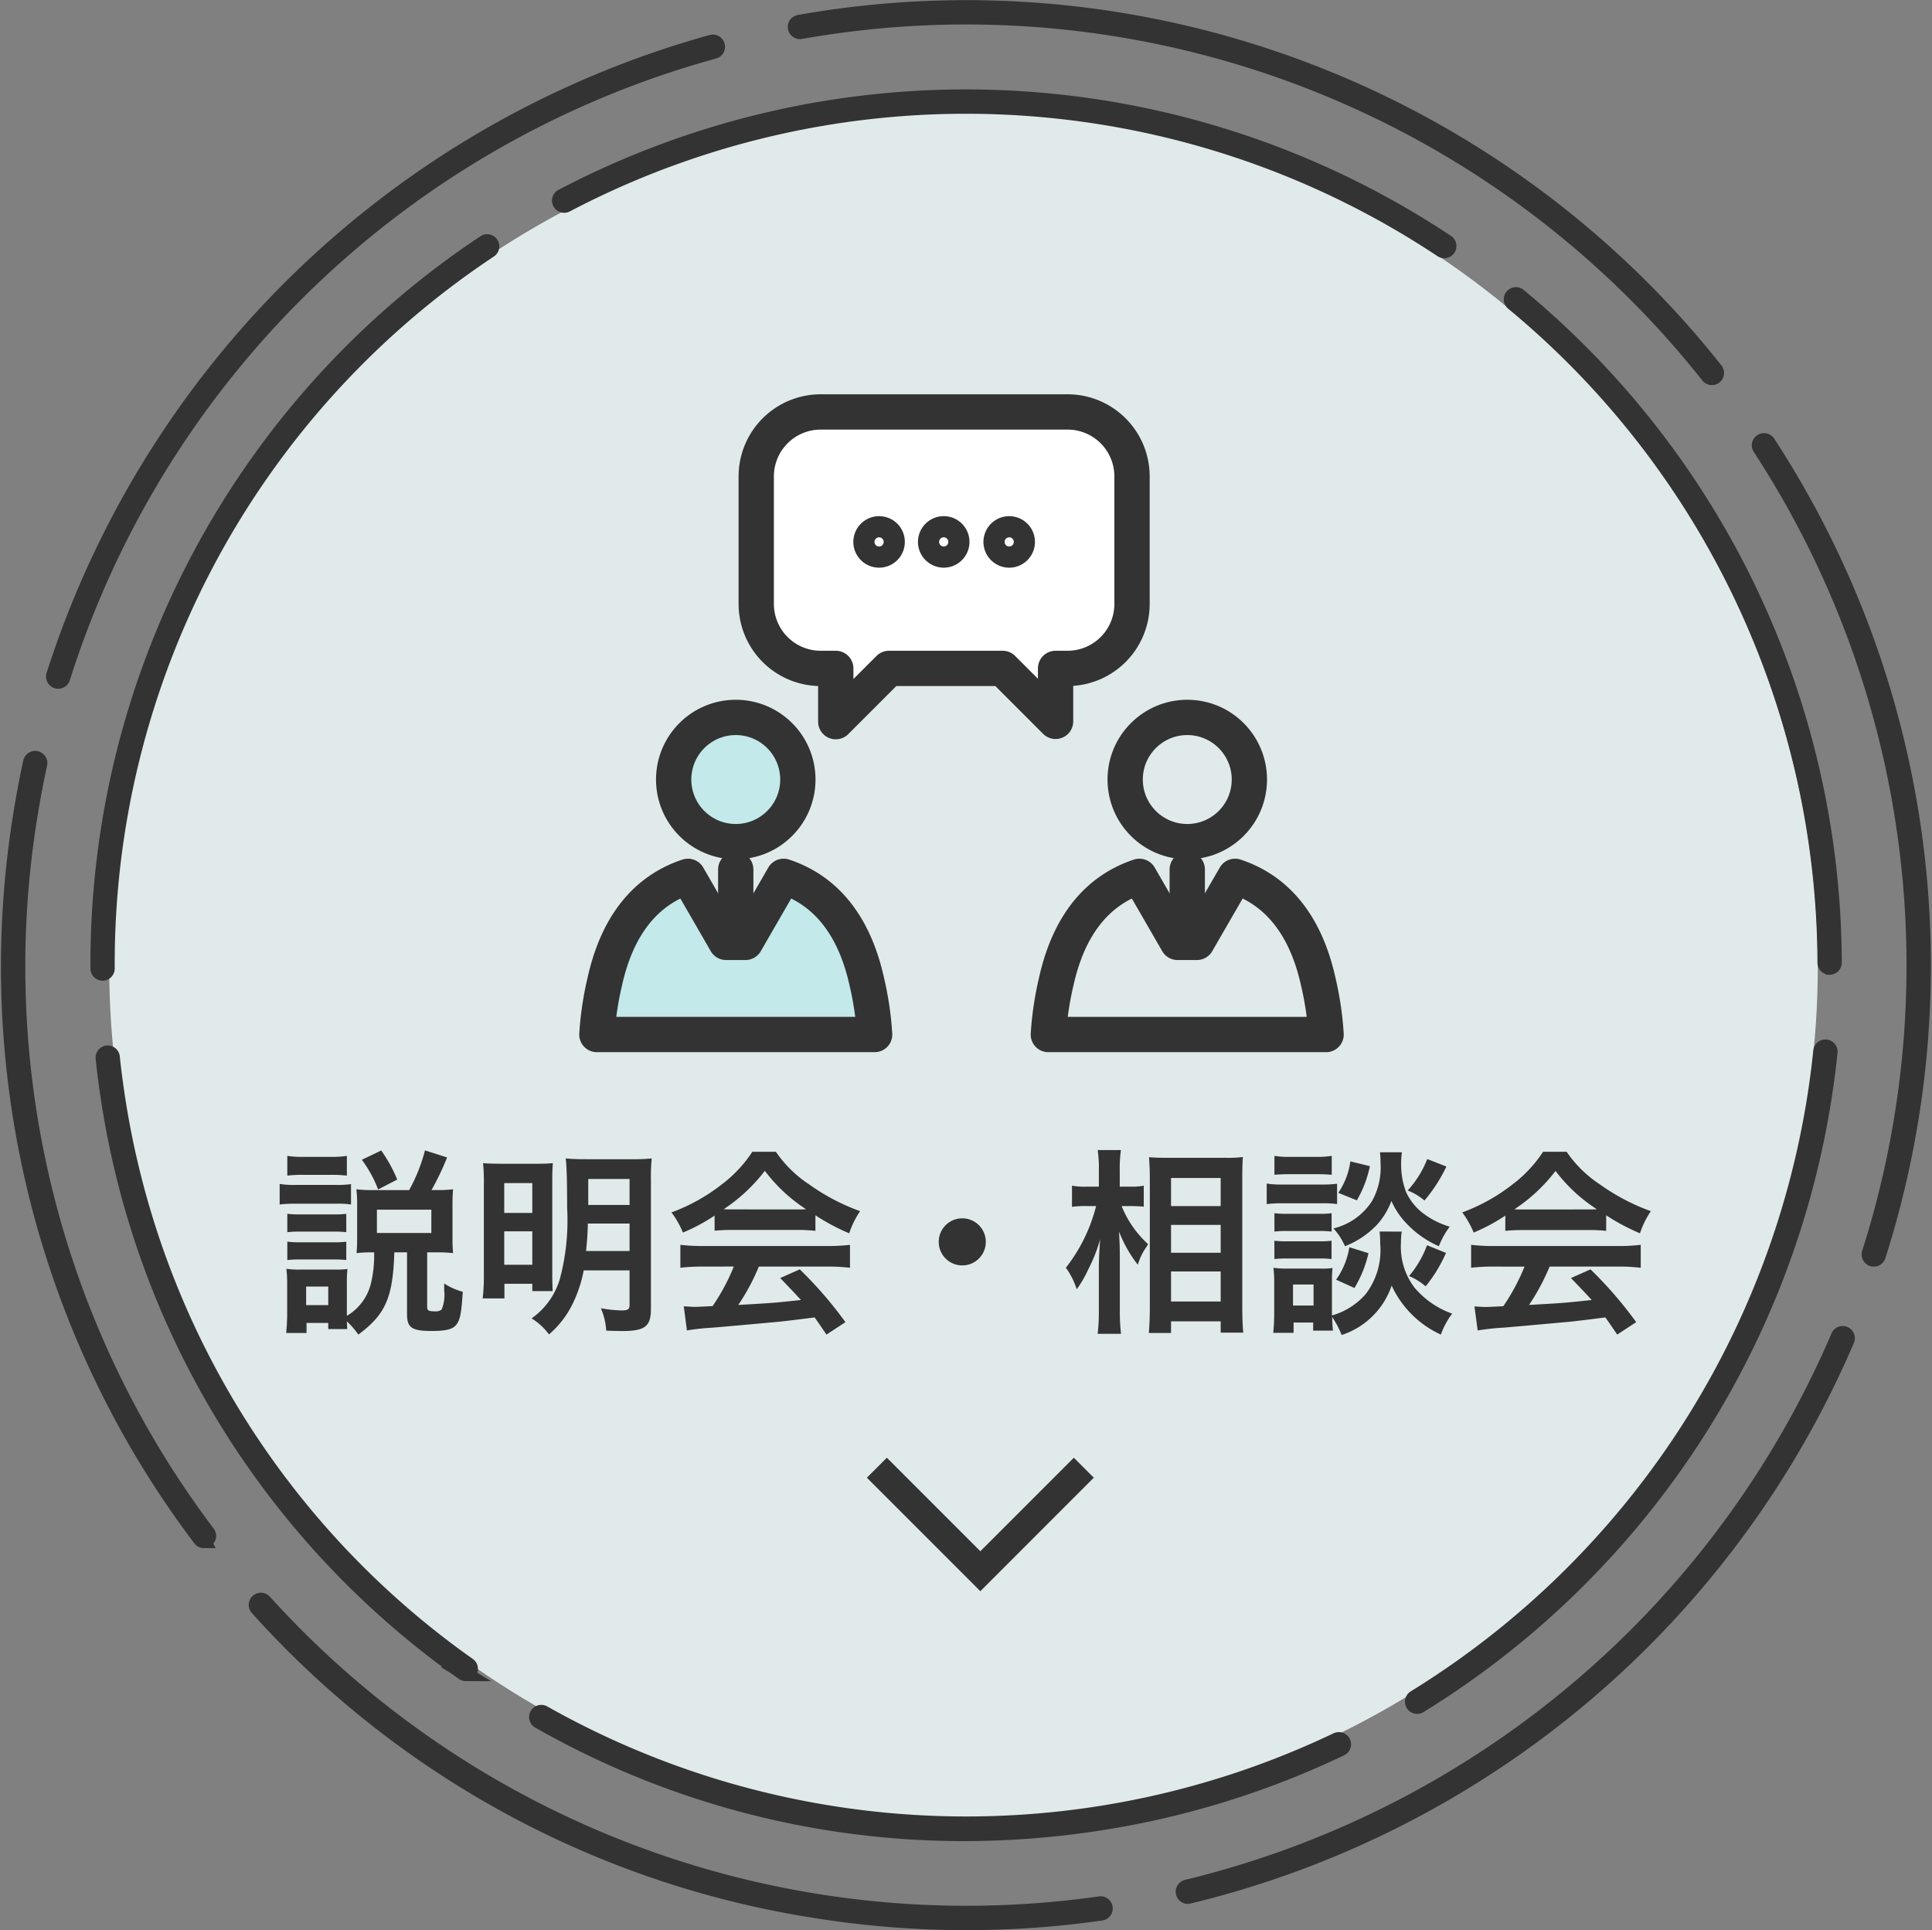 <svg xmlns="http://www.w3.org/2000/svg" width="136.822" height="136.669" viewBox="0 0 136.822 136.669">
  <rect x="0" y="0" width="136.822" height="136.669" fill="#808080" stroke="none"/>
  <g id="グループ_6545" data-name="グループ 6545" transform="translate(-3562.587 -2683.675)">
    <circle id="楕円形_438" data-name="楕円形 438" cx="60.5" cy="60.5" r="60.5" transform="translate(3570.321 2691.592)" fill="#e1eaeb"/>
    <g id="グループ_6542" data-name="グループ 6542" transform="translate(2750.72 2634.98)">
      <g id="グループ_3757" data-name="グループ 3757" transform="translate(812.445 49.2)">
        <path id="パス_888" data-name="パス 888" d="M1163.346,192a.361.361,0,0,1-.344-.472,67.034,67.034,0,0,0-7.734-56.983.362.362,0,1,1,.606-.4,67.748,67.748,0,0,1,7.817,57.6A.361.361,0,0,1,1163.346,192Z" transform="translate(-1031.224 -103.318)" fill="#333" stroke="#333" stroke-width="1"/>
        <path id="パス_889" data-name="パス 889" d="M911.26,383.84a68.1,68.1,0,0,1-10.908-.883,67,67,0,0,1-39.358-21.415.362.362,0,0,1,.537-.485,67.035,67.035,0,0,0,59.136,21.39.362.362,0,1,1,.1.716A67.032,67.032,0,0,1,911.26,383.84Z" transform="translate(-843.373 -248.176)" fill="#333" stroke="#333" stroke-width="1"/>
        <path id="パス_890" data-name="パス 890" d="M821.6,101.278a.35.35,0,0,1-.11-.017.361.361,0,0,1-.235-.454,68.008,68.008,0,0,1,46.607-44.835.362.362,0,1,1,.193.7,66.925,66.925,0,0,0-46.111,44.356A.362.362,0,0,1,821.6,101.278Z" transform="translate(-818.055 -53.514)" fill="#333" stroke="#333" stroke-width="1"/>
        <path id="パス_891" data-name="パス 891" d="M1031.383,75.463a.361.361,0,0,1-.284-.137A67.013,67.013,0,0,0,966.85,50.962a.362.362,0,0,1-.127-.712,67.737,67.737,0,0,1,64.942,24.627.361.361,0,0,1-.283.586Z" transform="translate(-910.727 -49.2)" fill="#333" stroke="#333" stroke-width="1"/>
        <path id="パス_892" data-name="パス 892" d="M826.313,251.6a.361.361,0,0,1-.29-.145,67.227,67.227,0,0,1-12.686-51.5c.192-1.18.417-2.368.67-3.533a.362.362,0,0,1,.707.154c-.25,1.152-.473,2.327-.663,3.495A66.507,66.507,0,0,0,826.6,251.017a.362.362,0,0,1-.289.579Z" transform="translate(-812.445 -142.986)" fill="#333" stroke="#333" stroke-width="1"/>
        <path id="パス_893" data-name="パス 893" d="M1042.776,348.67a.362.362,0,0,1-.084-.714,67.435,67.435,0,0,0,46.125-38.983.361.361,0,1,1,.665.283,68.162,68.162,0,0,1-46.62,39.4A.363.363,0,0,1,1042.776,348.67Z" transform="translate(-959.23 -214.867)" fill="#333" stroke="#333" stroke-width="1"/>
        <path id="パス_894" data-name="パス 894" d="M1129.207,153.072a.362.362,0,0,1-.362-.36,60.807,60.807,0,0,0-22.089-46.691.362.362,0,0,1,.461-.558,61.542,61.542,0,0,1,22.352,47.247.362.362,0,0,1-.361.363Z" transform="translate(-1000.214 -85.058)" fill="#333" stroke="#333" stroke-width="1"/>
        <path id="パス_895" data-name="パス 895" d="M946.079,391.554a60.776,60.776,0,0,1-30.1-7.976.362.362,0,0,1,.356-.63,60.893,60.893,0,0,0,56.154,1.923.358.358,0,0,1,.1-.031.364.364,0,0,1,.419.3.36.36,0,0,1-.231.4,61.443,61.443,0,0,1-17.288,5.3A62.655,62.655,0,0,1,946.079,391.554Z" transform="translate(-878.412 -262.195)" fill="#333" stroke="#333" stroke-width="1"/>
        <path id="パス_896" data-name="パス 896" d="M830.3,146.86a.362.362,0,0,1-.362-.36,61.31,61.31,0,0,1,27.418-51.454.362.362,0,0,1,.4.6,60.588,60.588,0,0,0-27.1,50.849.362.362,0,0,1-.36.364Z" transform="translate(-823.609 -78.423)" fill="#333" stroke="#333" stroke-width="1"/>
        <path id="パス_897" data-name="パス 897" d="M983,77.627a.36.36,0,0,1-.2-.06,60.85,60.85,0,0,0-61.949-3.2.363.363,0,1,1-.307-.656A61.571,61.571,0,0,1,983.2,76.964a.361.361,0,0,1-.2.663Z" transform="translate(-881.299 -60.349)" fill="#333" stroke="#333" stroke-width="1"/>
        <path id="パス_898" data-name="パス 898" d="M856.667,297.85a.36.36,0,0,1-.209-.067,61,61,0,0,1-25.173-40.9c-.141-.928-.251-1.79-.336-2.638a.365.365,0,0,1,.311-.4.359.359,0,0,1,.4.294v.006c.088.86.2,1.711.335,2.626a60.286,60.286,0,0,0,24.877,40.419.362.362,0,0,1-.21.657Z" transform="translate(-824.254 -179.82)" fill="#333" stroke="#333" stroke-width="1"/>
        <path id="パス_899" data-name="パス 899" d="M1087.66,299.439a.362.362,0,0,1-.189-.67,61.1,61.1,0,0,0,28.741-45.745.362.362,0,1,1,.72.072,61.819,61.819,0,0,1-29.083,46.29A.361.361,0,0,1,1087.66,299.439Z" transform="translate(-987.878 -179.089)" fill="#333" stroke="#333" stroke-width="1"/>
      </g>
    </g>
    <path id="パス_6169" data-name="パス 6169" d="M7.35-4.578a8.69,8.69,0,0,1-.224,2.184A3.659,3.659,0,0,1,5.418-.084v-2.31A8.854,8.854,0,0,1,5.46-3.4a5.794,5.794,0,0,1-.84.042H2.072a5.685,5.685,0,0,1-.938-.056A9.039,9.039,0,0,1,1.19-2.324V-.238C1.19.2,1.162.7,1.12,1.134H2.562V.42H4.1V.854H5.446C5.432.658,5.432.56,5.418.308a5.929,5.929,0,0,1,.812.938c1.918-1.428,2.45-2.6,2.548-5.824h.9V-.2c0,.952.336,1.19,1.736,1.19,1.064,0,1.526-.126,1.778-.476s.336-.784.434-2.3a4.5,4.5,0,0,1-1.316-.588v.49a2.717,2.717,0,0,1-.182,1.358.673.673,0,0,1-.462.126c-.462,0-.56-.056-.56-.322V-4.578h.784a9.807,9.807,0,0,1,1.05.056c-.028-.336-.042-.56-.042-.966v-2.52c0-.392.014-.658.042-1.036a8.639,8.639,0,0,1-1.12.056H11.41a18.551,18.551,0,0,0,1.106-2.31l-1.568-.5a11.924,11.924,0,0,1-1.12,2.814H7.266A9.586,9.586,0,0,1,6.09-9.044a8.6,8.6,0,0,1,.056,1.092V-5.53c0,.392-.014.686-.042,1.008A8.879,8.879,0,0,1,7.14-4.578ZM2.534-2.156H4.1V-.84H2.534ZM7.546-7.6H11.4V-5.95H7.546ZM1.2-10.01a8.732,8.732,0,0,1,1.134-.056H4.284a8.871,8.871,0,0,1,1.134.056v-1.4a6.336,6.336,0,0,1-1.134.07H2.338A6.149,6.149,0,0,1,1.2-11.41ZM.658-7.966a8.367,8.367,0,0,1,1.12-.056h2.87a6.327,6.327,0,0,1,1.064.056V-9.408a7.365,7.365,0,0,1-1.12.056H1.778a6.167,6.167,0,0,1-1.12-.07ZM1.2-6.006a7.09,7.09,0,0,1,.882-.042H4.522a6.9,6.9,0,0,1,.854.042v-1.3a6.161,6.161,0,0,1-.854.042H2.086A7.09,7.09,0,0,1,1.2-7.308Zm0,1.974a6.993,6.993,0,0,1,.868-.042H4.494a6.936,6.936,0,0,1,.882.042v-1.3a6.4,6.4,0,0,1-.868.042H2.086A7.09,7.09,0,0,1,1.2-5.334Zm7.784-5.7a10.342,10.342,0,0,0-1.134-2.058l-1.372.658A8.625,8.625,0,0,1,7.63-9.03ZM25.438-3.3V-.9c0,.364-.1.434-.588.434a9.3,9.3,0,0,1-1.442-.154A4.774,4.774,0,0,1,23.786.966c.378.014.882.028,1.12.028C26.53.994,26.95.672,26.95-.574V-9.688a13.426,13.426,0,0,1,.056-1.54,13.331,13.331,0,0,1-1.512.056H22.47c-.742,0-1.064-.014-1.554-.056.07.588.1,1.624.1,3.486A16.142,16.142,0,0,1,20.5-2.688a5.21,5.21,0,0,1-2,2.786,4.407,4.407,0,0,1,1.232,1.134A6.7,6.7,0,0,0,21.462-1.05,9.235,9.235,0,0,0,22.19-3.3Zm0-3.318v1.946h-3.08c.07-.672.112-1.274.126-1.946Zm0-1.316H22.512V-9.772h2.926ZM15.12-2.982a13.361,13.361,0,0,1-.084,1.666h1.54V-2.352H18.55v.518h1.442c-.014-.308-.028-.672-.028-1.428V-9.618c0-.658.014-.938.042-1.274-.364.028-.63.042-1.2.042H16.59c-.8,0-1.134-.014-1.526-.042A13.363,13.363,0,0,1,15.12-9.45Zm1.442-6.5H18.55v2.114H16.562Zm0,3.416H18.55V-3.7H16.562Zm14.9-.042a11.2,11.2,0,0,1,1.2-.056h4.676A10.635,10.635,0,0,1,38.6-6.1V-7.2a14.928,14.928,0,0,0,2.394,1.274,6.234,6.234,0,0,1,.77-1.568,14.8,14.8,0,0,1-3.6-1.89A8.5,8.5,0,0,1,35.8-11.7H34.132A9.219,9.219,0,0,1,31.92-9.352a13.064,13.064,0,0,1-3.514,1.946,6.5,6.5,0,0,1,.812,1.428,13.173,13.173,0,0,0,2.24-1.2Zm1.218-1.512c-.252,0-.336,0-.574-.014a11.952,11.952,0,0,0,2.912-2.716A11.4,11.4,0,0,0,37.94-7.63c-.266.014-.392.014-.616.014Zm.14,4.046a14.5,14.5,0,0,1-1.5,2.8c-.714.042-1.134.056-1.232.056-.2,0-.434-.014-.812-.042L29.5.952A16.648,16.648,0,0,1,31.3.756c.56-.042,3.332-.294,4.718-.42C36.54.28,37.38.182,38.542.028c.238.336.378.532.84,1.218L40.726.364a28.651,28.651,0,0,0-3.234-3.738l-1.386.616c.784.812,1.022,1.064,1.47,1.554-1.96.21-1.96.21-4.438.35A15.219,15.219,0,0,0,34.594-3.57H39.41a13.026,13.026,0,0,1,1.638.084V-5.11a13.182,13.182,0,0,1-1.638.084H30.688a13.751,13.751,0,0,1-1.652-.084v1.624a13.115,13.115,0,0,1,1.652-.084ZM49-6.986A1.661,1.661,0,0,0,47.334-5.32,1.661,1.661,0,0,0,49-3.654,1.661,1.661,0,0,0,50.666-5.32,1.661,1.661,0,0,0,49-6.986Zm11.97-.868c.322,0,.56.014.882.042V-9.3a4.15,4.15,0,0,1-.9.07h-.8v-1.148a9.45,9.45,0,0,1,.084-1.442H58.59a9.041,9.041,0,0,1,.084,1.456v1.134h-.868A4.95,4.95,0,0,1,56.77-9.3v1.5a6.858,6.858,0,0,1,1.022-.056h.686a11.7,11.7,0,0,1-2.142,4.368,5.361,5.361,0,0,1,.77,1.526,8.263,8.263,0,0,0,.826-1.428,11.614,11.614,0,0,0,.84-2.128c-.056.49-.1,1.484-.1,2.1V-.532A14.206,14.206,0,0,1,58.59,1.19h1.652a14.047,14.047,0,0,1-.084-1.722v-3.6c0-.77-.014-1.106-.056-1.918A9.158,9.158,0,0,0,61.432-3.7a4.28,4.28,0,0,1,.56-1.19c.042-.056.1-.154.168-.266a7.385,7.385,0,0,1-1.876-2.7Zm2.814,8.988V.308H67.3v.8h1.6c-.042-.434-.07-1.036-.07-1.778V-9.9c0-.644.014-1.022.042-1.428a8.306,8.306,0,0,1-1.2.056h-4.2c-.6,0-.868-.014-1.246-.042.042.672.056,1.008.056,1.484v9.17c0,.686-.028,1.274-.07,1.792Zm0-10.976H67.3v1.988H63.784Zm0,3.318H67.3V-4.55H63.784Zm0,3.3H67.3v2.128H63.784Zm14.77-2.828a7.313,7.313,0,0,1,.042.868A5.111,5.111,0,0,1,77.56-1.61a4.953,4.953,0,0,1-2.38,1.5V-2.464a8.36,8.36,0,0,1,.042-1.008,4.275,4.275,0,0,1-.84.042H71.974a5.685,5.685,0,0,1-.938-.056,9.039,9.039,0,0,1,.056,1.092V-.252c0,.448-.028.938-.07,1.372h1.442V.392H73.85V.966h1.4C75.222.658,75.208.5,75.194,0a6.342,6.342,0,0,1,.672,1.274,5.54,5.54,0,0,0,3.542-3.5,7.067,7.067,0,0,0,3.486,3.472,5.5,5.5,0,0,1,.8-1.484,6.2,6.2,0,0,1-2.66-1.834,4.753,4.753,0,0,1-.966-3.192,4.59,4.59,0,0,1,.056-.784ZM72.422-2.3h1.456V-.812H72.422Zm-1.316-7.77c.336-.028.63-.042,1.134-.042h1.792c.5,0,.756.014,1.134.042V-11.41a6.057,6.057,0,0,1-1.134.07H72.24a5.967,5.967,0,0,1-1.134-.07ZM70.56-7.994a8.367,8.367,0,0,1,1.12-.056h2.8a6.435,6.435,0,0,1,1.064.056V-9.436a7.6,7.6,0,0,1-1.12.056H71.68a6.167,6.167,0,0,1-1.12-.07Zm.546,1.946a7.09,7.09,0,0,1,.882-.042h2.3a6.993,6.993,0,0,1,.868.042v-1.3a6.4,6.4,0,0,1-.868.042h-2.3a7.09,7.09,0,0,1-.882-.042Zm0,1.946a7.09,7.09,0,0,1,.882-.042H74.27a6.937,6.937,0,0,1,.882.042V-5.4a6.4,6.4,0,0,1-.868.042h-2.3a7.09,7.09,0,0,1-.882-.042Zm5.376-6.916a5.137,5.137,0,0,1-.854,2.226l1.316.532a8.09,8.09,0,0,0,.924-2.422Zm5.446-.168A7.019,7.019,0,0,1,80.542-8.96a4.2,4.2,0,0,1,1.19.714,11.156,11.156,0,0,0,1.554-2.408ZM76.412-4.942a5.408,5.408,0,0,1-.938,2.3l1.3.588a8.406,8.406,0,0,0,.994-2.464Zm5.5-.14A7.173,7.173,0,0,1,80.64-2.9a4.456,4.456,0,0,1,1.176.728,10.311,10.311,0,0,0,1.442-2.366Zm-3.332-6.58a7.162,7.162,0,0,1,.042.784,4.842,4.842,0,0,1-.616,2.688,4.511,4.511,0,0,1-2.716,1.918,4.542,4.542,0,0,1,.812,1.26,6.248,6.248,0,0,0,2.324-1.582,5.262,5.262,0,0,0,.966-1.624,5.326,5.326,0,0,0,.98,1.5,7.029,7.029,0,0,0,2.38,1.708,5.678,5.678,0,0,1,.77-1.386,5.822,5.822,0,0,1-1.778-.868A3.975,3.975,0,0,1,80.43-8.848a5.428,5.428,0,0,1-.35-2.016,5.22,5.22,0,0,1,.056-.8ZM87.458-6.1a11.2,11.2,0,0,1,1.2-.056h4.676A10.635,10.635,0,0,1,94.6-6.1V-7.2a14.928,14.928,0,0,0,2.394,1.274,6.235,6.235,0,0,1,.77-1.568,14.8,14.8,0,0,1-3.6-1.89A8.5,8.5,0,0,1,91.8-11.7H90.132A9.219,9.219,0,0,1,87.92-9.352a13.064,13.064,0,0,1-3.514,1.946,6.5,6.5,0,0,1,.812,1.428,13.173,13.173,0,0,0,2.24-1.2Zm1.218-1.512c-.252,0-.336,0-.574-.014a11.952,11.952,0,0,0,2.912-2.716A11.4,11.4,0,0,0,93.94-7.63c-.266.014-.392.014-.616.014Zm.14,4.046a14.5,14.5,0,0,1-1.5,2.8c-.714.042-1.134.056-1.232.056-.2,0-.434-.014-.812-.042L85.5.952A16.647,16.647,0,0,1,87.3.756c.56-.042,3.332-.294,4.718-.42C92.54.28,93.38.182,94.542.028c.238.336.378.532.84,1.218L96.726.364a28.65,28.65,0,0,0-3.234-3.738l-1.386.616c.784.812,1.022,1.064,1.47,1.554-1.96.21-1.96.21-4.438.35A15.219,15.219,0,0,0,90.594-3.57H95.41a13.026,13.026,0,0,1,1.638.084V-5.11a13.181,13.181,0,0,1-1.638.084H86.688a13.75,13.75,0,0,1-1.652-.084v1.624a13.115,13.115,0,0,1,1.652-.084Z" transform="translate(3581.734 2776.928)" fill="#333"/>
    <g id="グループ_6543" data-name="グループ 6543" transform="translate(2152.072 203.17)">
      <circle id="楕円形_404" data-name="楕円形 404" cx="4.398" cy="4.398" r="4.398" transform="translate(1458.223 2531.303)" fill="#c3e9ea" stroke="#333" stroke-linecap="round" stroke-linejoin="round" stroke-width="2.5"/>
      <path id="パス_5674" data-name="パス 5674" d="M1471.9,2876.246c-.791-3.571-2.584-6.361-5.891-7.457l-2.7,4.675h-1.374l-2.7-4.675c-3.307,1.1-5.1,3.886-5.891,7.457a22.412,22.412,0,0,0-.558,3.743h19.669A22.424,22.424,0,0,0,1471.9,2876.246Z" transform="translate(0 -326.232)" fill="#c3e9ea" stroke="#333" stroke-linecap="round" stroke-linejoin="round" stroke-width="2.5"/>
      <circle id="楕円形_405" data-name="楕円形 405" cx="4.398" cy="4.398" r="4.398" transform="translate(1490.198 2531.303)" fill="none" stroke="#333" stroke-linecap="round" stroke-linejoin="round" stroke-width="2.5"/>
      <path id="パス_5675" data-name="パス 5675" d="M1821.078,2876.246c-.791-3.571-2.584-6.361-5.891-7.457l-2.7,4.675h-1.374l-2.7-4.675c-3.307,1.1-5.1,3.886-5.891,7.457a22.444,22.444,0,0,0-.558,3.743h19.669A22.424,22.424,0,0,0,1821.078,2876.246Z" transform="translate(-317.206 -326.232)" fill="none" stroke="#333" stroke-linecap="round" stroke-linejoin="round" stroke-width="2.5"/>
      <line id="線_431" data-name="線 431" y2="5.165" transform="translate(1462.62 2542.067)" fill="none" stroke="#333" stroke-linecap="round" stroke-linejoin="round" stroke-width="2.5"/>
      <line id="線_432" data-name="線 432" y2="5.073" transform="translate(1494.595 2542.067)" fill="none" stroke="#333" stroke-linecap="round" stroke-linejoin="round" stroke-width="2.5"/>
      <path id="パス_5676" data-name="パス 5676" d="M1598.1,2509.673h-17.507a4.566,4.566,0,0,0-4.553,4.553v9.054a4.566,4.566,0,0,0,4.553,4.553h1.079v3.77l3.77-3.77h8.048l3.749,3.749v-3.749h.861a4.566,4.566,0,0,0,4.553-4.553v-9.054A4.566,4.566,0,0,0,1598.1,2509.673Z" transform="translate(-111.969)" fill="#fff" stroke="#333" stroke-linecap="round" stroke-linejoin="round" stroke-width="2.5"/>
      <circle id="楕円形_406" data-name="楕円形 406" cx="1.075" cy="1.075" r="1.075" transform="translate(1475.828 2518.876) rotate(-45)" fill="none" stroke="#333" stroke-linecap="round" stroke-linejoin="round" stroke-width="1.5"/>
      <circle id="楕円形_407" data-name="楕円形 407" cx="1.075" cy="1.075" r="1.075" transform="translate(1471.478 2519.676) rotate(-76.717)" fill="none" stroke="#333" stroke-linecap="round" stroke-linejoin="round" stroke-width="1.5"/>
      <circle id="楕円形_408" data-name="楕円形 408" cx="1.075" cy="1.075" r="1.075" transform="translate(1480.692 2519.676) rotate(-76.717)" fill="none" stroke="#333" stroke-linecap="round" stroke-linejoin="round" stroke-width="1.5"/>
    </g>
    <path id="パス_6167" data-name="パス 6167" d="M3019.333,2382.5l7.329,7.329,7.328-7.329" transform="translate(605.352 405.099)" fill="none" stroke="#333" stroke-width="2"/>
  </g>
</svg>
